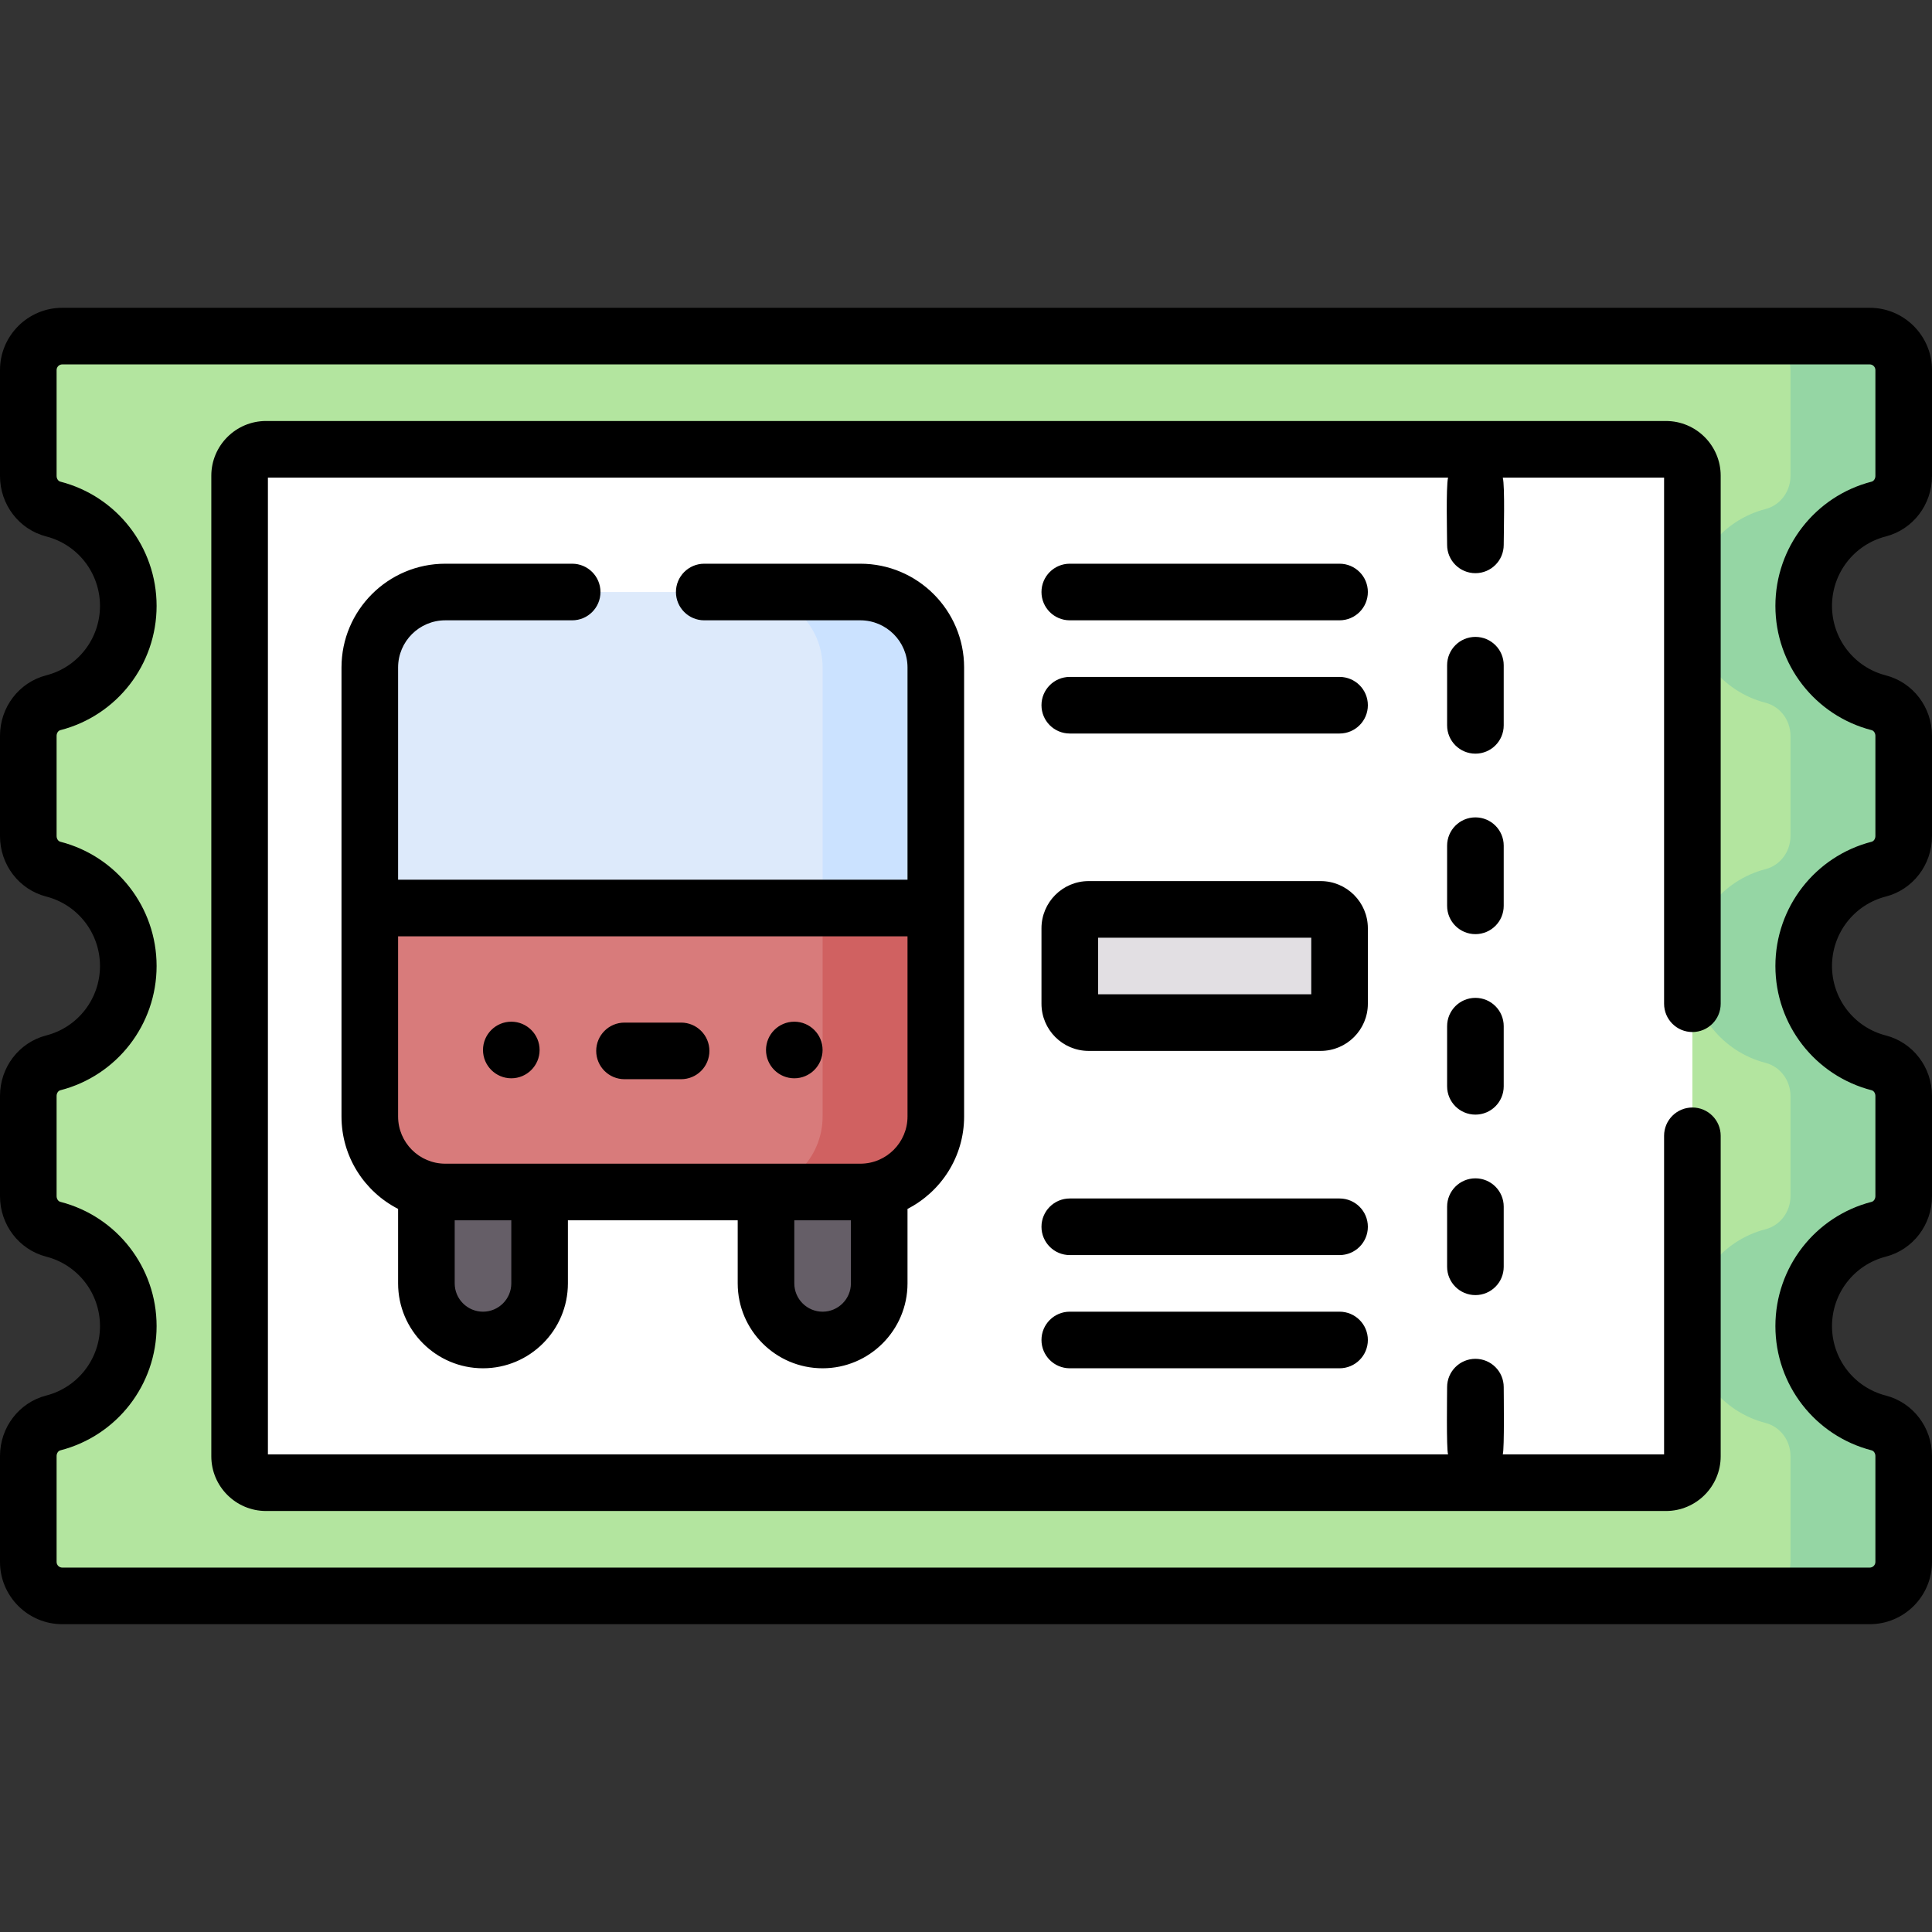 <svg id="Capa_1" enable-background="new 0 0 512 512" height="512" viewBox="0 0 512 512" width="512" xmlns="http://www.w3.org/2000/svg"><rect x="0" y="0" width="512" height="512" fill="#333333" stroke="none"/><g><g><path d="m7.5 98.07v28.069c0 4.074 2.678 7.75 6.623 8.765 11.43 2.941 19.877 13.317 19.877 25.666 0 12.348-8.447 22.725-19.877 25.666-3.945 1.015-6.623 4.692-6.623 8.765v26.568c0 4.074 2.678 7.75 6.623 8.765 11.43 2.941 19.877 13.317 19.877 25.666s-8.447 22.725-19.877 25.666c-3.945 1.015-6.623 4.692-6.623 8.765v26.568c0 4.074 2.678 7.75 6.623 8.765 11.43 2.942 19.877 13.318 19.877 25.666 0 12.349-8.447 22.725-19.877 25.666-3.945 1.015-6.623 4.692-6.623 8.765v28.069c0 4.971 4.029 9 9 9h479c4.971 0 9-4.029 9-9v-28.069c0-4.074-2.678-7.75-6.623-8.765-11.43-2.941-19.877-13.317-19.877-25.666s8.447-22.725 19.877-25.666c3.945-1.015 6.623-4.692 6.623-8.765v-26.568c0-4.074-2.678-7.75-6.623-8.765-11.43-2.941-19.877-13.317-19.877-25.666s8.447-22.725 19.877-25.666c3.945-1.015 6.623-4.692 6.623-8.765v-26.568c0-4.074-2.678-7.75-6.623-8.765-11.43-2.942-19.877-13.318-19.877-25.666 0-12.349 8.447-22.725 19.877-25.666 3.945-1.015 6.623-4.692 6.623-8.765v-28.069c0-4.971-4.029-9-9-9h-479c-4.971 0-9 4.029-9 9z" fill="#b3e59f"/><path d="m497.877 134.904c3.945-1.015 6.623-4.692 6.623-8.766v-28.068c0-4.971-4.029-9-9-9h-30c4.971 0 9 4.029 9 9v28.069c0 4.074-2.677 7.75-6.623 8.766-11.43 2.94-19.877 13.316-19.877 25.665s8.447 22.725 19.877 25.666c3.945 1.015 6.623 4.692 6.623 8.766v26.568c0 4.074-2.677 7.75-6.623 8.766-11.43 2.939-19.877 13.315-19.877 25.664s8.447 22.725 19.877 25.666c3.945 1.015 6.623 4.692 6.623 8.765v26.568c0 4.074-2.677 7.75-6.623 8.766-11.43 2.941-19.877 13.317-19.877 25.665 0 12.349 8.447 22.725 19.877 25.666 3.945 1.015 6.623 4.692 6.623 8.766v28.069c0 4.971-4.029 9-9 9h30c4.971 0 9-4.029 9-9v-28.069c0-4.074-2.677-7.75-6.623-8.766-11.43-2.941-19.877-13.317-19.877-25.666s8.447-22.725 19.877-25.666c3.945-1.015 6.623-4.692 6.623-8.766v-26.568c0-4.073-2.677-7.75-6.623-8.765-11.43-2.94-19.877-13.316-19.877-25.665s8.447-22.725 19.877-25.666c3.945-1.015 6.623-4.692 6.623-8.766v-26.568c0-4.074-2.677-7.75-6.623-8.766-11.43-2.94-19.877-13.316-19.877-25.664 0-12.349 8.447-22.725 19.877-25.666z" fill="#95d6a4"/><path d="m63.5 385.93v-259.86c0-3.866 3.134-7 7-7h371c3.866 0 7 3.134 7 7v259.86c0 3.866-3.134 7-7 7h-371c-3.866 0-7-3.134-7-7z" fill="#fff"/><path d="m349.997 271h-61.495c-2.761 0-5-2.239-5-5v-20c0-2.761 2.239-5 5-5h61.495c2.761 0 5 2.239 5 5v20c0 2.761-2.238 5-5 5z" fill="#e2dfe3"/><g><g><path d="m128 355.11c-8.284 0-15-6.716-15-15v-39.22h30v39.22c0 8.284-6.716 15-15 15z" fill="#655e67"/><path d="m218 355.11c-8.284 0-15-6.716-15-15v-39.22h30v39.22c0 8.284-6.716 15-15 15z" fill="#655e67"/><path d="m228 315.89h-110c-11.046 0-20-8.954-20-20v-55.259h150v55.259c0 11.046-8.954 20-20 20z" fill="#d87b7b"/><path d="m218 240.63v55.259c0 11.046-8.954 20-20 20h30c11.046 0 20-8.954 20-20v-55.259z" fill="#d06161"/><path d="m228 156.89h-110c-11.046 0-20 8.955-20 20v63.741h150v-63.741c0-11.046-8.954-20-20-20z" fill="#ddeafb"/><path d="m228 156.89h-30c11.046 0 20 8.955 20 20v63.741h30v-63.741c0-11.046-8.954-20-20-20z" fill="#cbe2ff"/></g></g></g><path d="m218 362.61c12.406 0 22.5-10.094 22.5-22.5v-19.738c8.895-4.561 15-13.819 15-24.482v-119c0-15.163-12.337-27.5-27.5-27.5h-41.368c-4.143 0-7.5 3.357-7.5 7.5s3.357 7.5 7.5 7.5h41.368c6.893 0 12.5 5.607 12.5 12.5v56.241h-135v-56.241c0-6.893 5.607-12.5 12.5-12.5h33.632c4.143 0 7.5-3.357 7.5-7.5s-3.357-7.5-7.5-7.5h-33.632c-15.163 0-27.5 12.337-27.5 27.5v119c0 10.663 6.105 19.922 15 24.482v19.738c0 12.406 10.094 22.5 22.5 22.5s22.5-10.094 22.5-22.5v-16.72h45v16.721c0 12.406 10.094 22.499 22.5 22.499zm7.5-22.5c0 4.136-3.364 7.5-7.5 7.5s-7.5-3.364-7.5-7.5v-16.72h15zm-90 0c0 4.136-3.364 7.5-7.5 7.5s-7.5-3.364-7.5-7.5v-16.72h15zm-17.5-31.72c-6.893 0-12.5-5.607-12.5-12.5v-47.759h135v47.759c0 6.893-5.607 12.5-12.5 12.5zm236.997 9.22h-71.494c-4.143 0-7.5 3.357-7.5 7.5s3.357 7.5 7.5 7.5h71.494c4.143 0 7.5-3.357 7.5-7.5s-3.357-7.5-7.5-7.5zm0 30h-71.494c-4.143 0-7.5 3.357-7.5 7.5s3.357 7.5 7.5 7.5h71.494c4.143 0 7.5-3.357 7.5-7.5s-3.357-7.5-7.5-7.5zm86.503-236.04h-371c-7.995 0-14.5 6.505-14.5 14.5v259.86c0 7.995 6.505 14.5 14.5 14.5h371c7.995 0 14.5-6.505 14.5-14.5v-84.93c0-4.143-3.357-7.5-7.5-7.5s-7.5 3.357-7.5 7.5v84.43h-42.749c.461-1.607.249-16.07.249-17.828 0-4.143-3.357-7.5-7.5-7.5s-7.5 3.357-7.5 7.5c0 1.758-.222 16.231.249 17.828h-312.749v-258.86h312.749c-.575 2.513-.249 15.443-.249 17.829 0 4.143 3.357 7.5 7.5 7.5s7.5-3.357 7.5-7.5c0-2.627.35-15.657-.249-17.829h42.749v139.43c0 4.143 3.357 7.5 7.5 7.5s7.5-3.357 7.5-7.5v-139.93c0-7.995-6.505-14.5-14.5-14.5zm-43 112.544c0-4.143-3.357-7.5-7.5-7.5s-7.5 3.357-7.5 7.5v15.943c0 4.143 3.357 7.5 7.5 7.5s7.5-3.357 7.5-7.5zm0 47.829c0-4.143-3.357-7.5-7.5-7.5s-7.5 3.357-7.5 7.5v15.943c0 4.143 3.357 7.5 7.5 7.5s7.5-3.357 7.5-7.5zm-7.5 40.329c-4.143 0-7.5 3.357-7.5 7.5v15.942c0 4.143 3.357 7.5 7.5 7.5s7.5-3.357 7.5-7.5v-15.942c0-4.142-3.357-7.5-7.5-7.5zm7.5-135.987c0-4.143-3.357-7.5-7.5-7.5s-7.5 3.357-7.5 7.5v15.943c0 4.143 3.357 7.5 7.5 7.5s7.5-3.357 7.5-7.5zm-218 94.715h-15c-4.143 0-7.5 3.357-7.5 7.5s3.357 7.5 7.5 7.5h15c4.143 0 7.5-3.357 7.5-7.5s-3.357-7.5-7.5-7.5zm30-.24c-4.136 0-7.5 3.365-7.5 7.5s3.364 7.5 7.5 7.5 7.5-3.365 7.5-7.5-3.364-7.5-7.5-7.5zm-75 0c-4.136 0-7.5 3.365-7.5 7.5s3.364 7.5 7.5 7.5 7.5-3.365 7.5-7.5-3.364-7.5-7.5-7.5zm226.997-24.76c0-6.893-5.607-12.5-12.5-12.5h-61.494c-6.893 0-12.5 5.607-12.5 12.5v20c0 6.893 5.607 12.5 12.5 12.5h61.494c6.893 0 12.5-5.607 12.5-12.5zm-15 17.5h-56.494v-15h56.494zm152.25-121.332c7.214-1.857 12.253-8.449 12.253-16.029v-28.069c0-9.099-7.401-16.5-16.5-16.5h-479c-9.099 0-16.5 7.402-16.5 16.5v28.068c0 7.58 5.039 14.172 12.255 16.029 8.387 2.157 14.245 9.725 14.245 18.402s-5.858 16.244-14.247 18.401c-7.214 1.859-12.253 8.451-12.253 16.031v26.568c0 7.581 5.039 14.173 12.254 16.028 8.388 2.159 14.246 9.726 14.246 18.403s-5.858 16.244-14.245 18.402c-7.216 1.856-12.255 8.448-12.255 16.029v26.568c0 7.58 5.039 14.172 12.255 16.029 8.387 2.157 14.245 9.725 14.245 18.401 0 8.678-5.858 16.245-14.247 18.402-7.214 1.858-12.253 8.45-12.253 16.03v28.068c0 9.099 7.401 16.5 16.5 16.5h479c9.099 0 16.5-7.401 16.5-16.5v-28.068c0-7.58-5.039-14.172-12.255-16.029-8.387-2.157-14.245-9.725-14.245-18.402s5.858-16.244 14.247-18.401c7.214-1.857 12.253-8.449 12.253-16.029v-26.568c0-7.581-5.039-14.173-12.254-16.028-8.388-2.158-14.246-9.726-14.246-18.402s5.858-16.244 14.245-18.402c7.216-1.855 12.255-8.447 12.255-16.028v-26.568c0-7.58-5.039-14.172-12.255-16.029-8.387-2.157-14.245-9.725-14.245-18.401 0-8.681 5.858-16.249 14.247-18.406zm-3.74 51.331c.566.146.993.791.993 1.502v26.568c0 .71-.426 1.355-.992 1.501-15.019 3.866-25.508 17.407-25.508 32.93s10.489 29.064 25.509 32.93c.565.146.991.791.991 1.501v26.568c0 .711-.427 1.356-.991 1.502-15.02 3.863-25.509 17.404-25.509 32.929s10.489 29.066 25.507 32.93c.566.146.993.791.993 1.502v28.068c0 .827-.673 1.5-1.5 1.5h-479c-.827 0-1.5-.673-1.5-1.5v-28.068c0-.711.427-1.356.991-1.502 15.02-3.863 25.509-17.405 25.509-32.93s-10.489-29.065-25.507-32.929c-.566-.146-.993-.791-.993-1.502v-26.568c0-.71.426-1.355.992-1.501 15.019-3.866 25.508-17.407 25.508-32.93s-10.489-29.064-25.509-32.93c-.565-.146-.991-.791-.991-1.501v-26.568c0-.711.427-1.356.991-1.502 15.02-3.863 25.509-17.404 25.509-32.929s-10.489-29.066-25.507-32.93c-.566-.145-.993-.79-.993-1.501v-28.069c0-.827.673-1.5 1.5-1.5h479c.827 0 1.5.673 1.5 1.5v28.068c0 .711-.427 1.356-.991 1.502-15.02 3.863-25.509 17.405-25.509 32.93s10.489 29.066 25.507 32.929zm-141.01-14.109h-71.494c-4.143 0-7.5 3.357-7.5 7.5s3.357 7.5 7.5 7.5h71.494c4.143 0 7.5-3.357 7.5-7.5s-3.357-7.5-7.5-7.5zm0-30h-71.494c-4.143 0-7.5 3.357-7.5 7.5s3.357 7.5 7.5 7.5h71.494c4.143 0 7.5-3.357 7.5-7.5s-3.357-7.5-7.5-7.5z"/></g></svg>